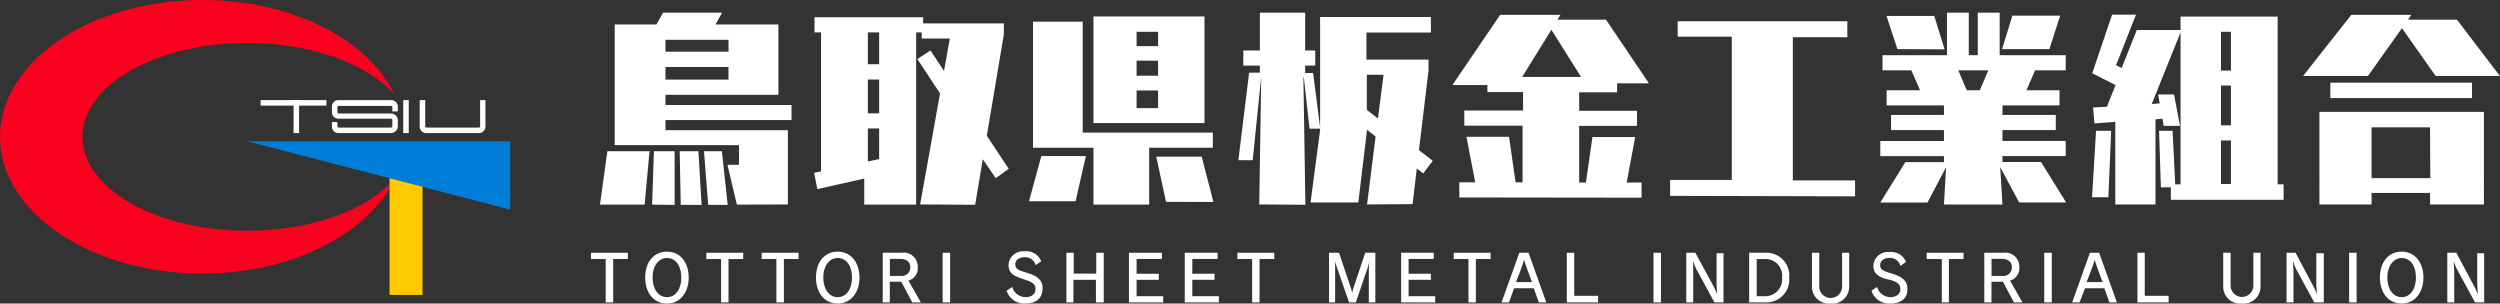 <svg xmlns="http://www.w3.org/2000/svg" xmlns:xlink="http://www.w3.org/1999/xlink" viewBox="0 0 314.14 38.14"><rect x="0" y="0" width="314.14" height="38.14" fill="#333333" stroke="none"/><defs><style>.aa097082-36b7-4796-8365-5ff748c51d67{fill:#f9001f;}.af2d3cae-71d6-4022-b6b6-a46dd63d1f76{fill:#ffcb00;}.f260c18a-1abe-430e-9d16-e89e86471154{fill:#007dd6;}.f5950fb9-da57-41fb-b39d-1452714541e2{fill:#fff;}</style><symbol id="ee719961-c12a-4300-ba5c-b607b226ad8c" data-name="logo" viewBox="0 0 314.14 38.14"><path class="aa097082-36b7-4796-8365-5ff748c51d67" d="M31.08,29C19.64,29,10.36,23.7,10.36,17.19S19.64,5.4,31.08,5.4c8.1,0,15.11,2.64,18.52,6.5C46.3,5,36.72,0,25.41,0,11.38,0,0,7.69,0,17.19S11.38,34.37,25.41,34.37c11.31,0,20.89-5,24.19-11.89C46.19,26.33,39.18,29,31.08,29Z"/><rect class="af2d3cae-71d6-4022-b6b6-a46dd63d1f76" x="48.95" y="20.51" width="4.14" height="16.55"/><polygon class="f260c18a-1abe-430e-9d16-e89e86471154" points="64.12 26.34 64.12 17.76 31.1 17.76 64.12 26.34"/><rect class="f5950fb9-da57-41fb-b39d-1452714541e2" x="32.75" y="12.58" width="8.27" height="0.69"/><rect class="f5950fb9-da57-41fb-b39d-1452714541e2" x="36.89" y="12.58" width="0.69" height="4.14"/><rect class="f5950fb9-da57-41fb-b39d-1452714541e2" x="50.67" y="12.58" width="0.69" height="4.14"/><path class="f5950fb9-da57-41fb-b39d-1452714541e2" d="M60.21,16.72H53.55a.81.81,0,0,1-.81-.81V12.58h.69v3.29a.16.16,0,0,0,.16.16h6.58a.16.16,0,0,0,.16-.16V12.58H61v3.33A.81.81,0,0,1,60.21,16.72Z"/><path class="f5950fb9-da57-41fb-b39d-1452714541e2" d="M49.14,16.72H42.52a.81.81,0,0,1-.81-.81v-.57h.69v.54a.17.17,0,0,0,.17.15h6.56a.17.17,0,0,0,.17-.16v-.79a.18.18,0,0,0-.17-.17H42.52a.8.8,0,0,1-.81-.8v-.72a.81.81,0,0,1,.81-.81h6.66a.82.82,0,0,1,.81.81V14H49.3v-.53a.17.17,0,0,0-.17-.16H42.57a.17.17,0,0,0-.17.16v.62a.18.18,0,0,0,.17.18h6.57a.85.85,0,0,1,.85.86v.77A.86.86,0,0,1,49.14,16.72Z"/><path class="f5950fb9-da57-41fb-b39d-1452714541e2" d="M75.39,25.71,76.32,19h5.3L81,25.71Zm17.2,0-1.18-5h1.45V18.24H77.24V3.07h5.25l.83-1.48h7.42l-.83,1.48h7.9v8.84H83.62v1.28H99.46v1.9H83.62v1.27H99v9.33Zm-10.65,0L82.17,19h2.6l0,6.75ZM91.54,5H83.62V6.49h7.92Zm0,3.42H83.62V10h7.92Zm-6,17.32L85.41,19h2.35l.4,6.75Zm3.45,0L88.46,19h2.25l.73,6.75Z"/><path class="f5950fb9-da57-41fb-b39d-1452714541e2" d="M115.62,25.69l2.5-13.95-2.85-4.32,1.65-1.08,1.7,2.58.73-4.08h-3.53V4.07h-.7V25.71H108.6V22.44l-5.9,1.32-.4-2.05.87-.17V4.07h-.82V2.17H116v.77h10.14V4.32L124,17.06l2.75,4.15-1.63,1.18L123.49,20l-.95,5.73ZM110.47,4.07h-1.42v4h1.42Zm0,5.92h-1.42v4.25h1.42Zm0,6.15h-1.42v4.15l1.42-.3Z"/><path class="f5950fb9-da57-41fb-b39d-1452714541e2" d="M129.3,25.29l1.55-5.68h5.6l-1.3,5.68Zm15.1-6.73v7.15h-7V18.56h-7.6V2.72h6.25V16.66H152.4v1.9Zm-7-3.1V2.07h13.95V15.46ZM145.52,4h-2.7v1.8h2.7Zm0,3.62h-2.7V9.52h2.7Zm0,3.75h-2.7v2.22h2.7Zm1,14-1.23-5.68H151l1.47,5.68Z"/><path class="f5950fb9-da57-41fb-b39d-1452714541e2" d="M158.23,25.69l.25-16,0-.05-1.07,10.49h-1.8l1.35-11h1.35V8.24h-2.08V6.34h2.08V1.59H164V6.34h1.27v1.9H164v.93h1l.9,7h-1.35l-.72-6.49-.05.05.25,16Zm13.55,0,1.07-8.53-1.1-.87v.25l-1.07,8.9h-6l1.2-9.1V2.14h13.92V4.09h-8.1v3.4h7.8V8.87l-1.2,10,1.73,1.33-1.2,1.6-.8-.63-.53,4.48Zm2.07-16.3h-2.1v4.42l1.4,1.08Z"/><path class="f5950fb9-da57-41fb-b39d-1452714541e2" d="M183.37,24.81v-1.9h2l-1.1-5.72h5.35l.82,5.72h.88V15.79H184v-1.9h7.38V11.57h-4.48v-.88H182.5l6-8.82h7.58l-.38.6h6.1l5.4,8h-4v1.13h-4.77v2.32h7.27v1.9h-7.27v7.12h.85l.82-5.72h5.37l-1.07,5.72h1.87v1.9ZM194.94,3.74l-3.67,5.93h7.4Z"/><path class="f5950fb9-da57-41fb-b39d-1452714541e2" d="M209.86,24.61v-2h7.75v-18h-6.8V2.67h21.32v2h-6.85v18h7.82v2Z"/><path class="f5950fb9-da57-41fb-b39d-1452714541e2" d="M253.72,25.44,251.34,21l.28,4.7h-7.35l.27-4.7-2.34,4.45h-5.93l3.15-5.08h4.85v-.75h-8v-1.9h8V16.34h-6.65v-1.9h6.65v-1.2h-7.2v-1.9h4.2l-1.1-2.5h-3.62V6.94h8.1V1.59h2.74V6.94h1.13V1.59h2.75V6.94h8.3v1.9h-3.85l-1.08,2.5h4.15v1.9h-7.17v1.2h6.7v1.9h-6.7v1.37h7.95v1.9h-7.95v.75h4.85l3.15,5.08ZM238.42,6.17,237.05,2h6l1.3,4.2Zm11.42,2.67h-3.77l1.07,2.5h1.63Zm1.73-2.67,1.3-4.2h6l-1.35,4.2Z"/><path class="f5950fb9-da57-41fb-b39d-1452714541e2" d="M272.78,25.11V23.54h-1.25l-.23-7.1H273l.33,6.72H274V4.07l-3.62,9,1-.08-.2-1.12h2l.75,3.95h-2.05l-.15-.9-.88.07V25.69h-5.05V15.31l-2.62.2-.17-2,1.74-.1,1.08-2.72-2.93-1.48,2.5-7.37h3L265.9,8.19l.7.35,1.9-4.77H274V2.09h12.2V23.16h.75v1.95Zm-9.9-.32.5-8.35h1.9l-.35,8.35ZM280.33,4h-1.25V8.87h1.25Zm0,6.75h-1.25v5h1.25Zm0,6.9h-1.25v5.47h1.25Z"/><path class="f5950fb9-da57-41fb-b39d-1452714541e2" d="M306.05,9.54l-4.23-6-4.27,6H289.4l6.05-7.67H303l-.42.6h6.15l5.39,7.07Zm-.7,16.15V24.24H298v1.45h-6.55V14.06h20.67V25.69ZM292.82,12.32V10.39h17.8v1.93ZM305.35,16H298v6.38h7.38Z"/><path class="f5950fb9-da57-41fb-b39d-1452714541e2" d="M77.05,32.55V38h-.94V32.55H74.26v-.79h4.63v.79Z"/><path class="f5950fb9-da57-41fb-b39d-1452714541e2" d="M83.81,38.14c-1.73,0-2.74-1.43-2.74-3.27s1-3.25,2.74-3.25,2.73,1.45,2.73,3.25S85.54,38.14,83.81,38.14Zm0-5.72c-1.06,0-1.81,1-1.81,2.45s.73,2.47,1.81,2.47,1.8-1,1.8-2.47S84.9,32.42,83.81,32.42Z"/><path class="f5950fb9-da57-41fb-b39d-1452714541e2" d="M91.54,32.55V38h-.93V32.55H88.76v-.79h4.63v.79Z"/><path class="f5950fb9-da57-41fb-b39d-1452714541e2" d="M98.5,32.55V38h-.94V32.55H95.71v-.79h4.63v.79Z"/><path class="f5950fb9-da57-41fb-b39d-1452714541e2" d="M105.26,38.14c-1.73,0-2.73-1.43-2.73-3.27s1-3.25,2.73-3.25S108,33.07,108,34.87,107,38.14,105.26,38.14Zm0-5.72c-1.05,0-1.81,1-1.81,2.45s.73,2.47,1.81,2.47,1.8-1,1.8-2.47S106.35,32.42,105.26,32.42Z"/><path class="f5950fb9-da57-41fb-b39d-1452714541e2" d="M114.63,38l-1.38-2.6h-1.44V38h-.89V31.76h2.4a1.75,1.75,0,0,1,2,1.75,1.62,1.62,0,0,1-1.17,1.75L115.71,38Zm-1.47-5.47h-1.34v2.14h1.35a1.07,1.07,0,0,0,1.21-1.12C114.38,32.87,113.84,32.53,113.16,32.53Z"/><path class="f5950fb9-da57-41fb-b39d-1452714541e2" d="M118.45,38V31.76h.94V38Z"/><path class="f5950fb9-da57-41fb-b39d-1452714541e2" d="M128.84,38.14a2.32,2.32,0,0,1-2.35-1.61l.7-.47a1.78,1.78,0,0,0,1.64,1.28c.81,0,1.29-.4,1.29-1s-.34-.86-1.08-1.11l-.91-.32c-1-.35-1.4-.78-1.4-1.63a1.82,1.82,0,0,1,2-1.7,2,2,0,0,1,2.1,1.25l-.7.49a1.34,1.34,0,0,0-1.37-1c-.74,0-1.18.4-1.18.89s.26.68.92.9l.93.3c1,.35,1.58.86,1.58,1.81C131,37.44,130.25,38.14,128.84,38.14Z"/><path class="f5950fb9-da57-41fb-b39d-1452714541e2" d="M137.71,38V35.16h-2.83V38H134V31.76h.92v2.62h2.83V31.76h.94V38Z"/><path class="f5950fb9-da57-41fb-b39d-1452714541e2" d="M141.86,38V31.76H146v.78h-3.18V34.4h2.79v.76h-2.79v2.06h3.34V38Z"/><path class="f5950fb9-da57-41fb-b39d-1452714541e2" d="M148.87,38V31.76H153v.78h-3.18V34.4h2.79v.76h-2.79v2.06h3.34V38Z"/><path class="f5950fb9-da57-41fb-b39d-1452714541e2" d="M158.27,32.55V38h-.93V32.55h-1.85v-.79h4.63v.79Z"/><path class="f5950fb9-da57-41fb-b39d-1452714541e2" d="M172,38V34.52c0-.43,0-1.25.06-1.69h0a6.2,6.2,0,0,1-.19.77L170.37,38h-.85L168,33.63a7,7,0,0,1-.23-.8h0c0,.44,0,1.14,0,1.71V38H167V31.76h1.26l1.46,4.36a3.76,3.76,0,0,1,.19.73h0a3.62,3.62,0,0,1,.18-.73l1.46-4.36h1.27V38Z"/><path class="f5950fb9-da57-41fb-b39d-1452714541e2" d="M176.06,38V31.76h4.1v.78H177V34.4h2.8v.76H177v2.06h3.34V38Z"/><path class="f5950fb9-da57-41fb-b39d-1452714541e2" d="M185.45,32.55V38h-.93V32.55h-1.85v-.79h4.63v.79Z"/><path class="f5950fb9-da57-41fb-b39d-1452714541e2" d="M193.36,38l-.63-1.78h-2.47L189.61,38h-.93l2.23-6.24h1.16L194.3,38Zm-1.86-5.37h0c0,.24-.88,2.54-1,2.81h2C192.39,35.18,191.54,32.87,191.5,32.63Z"/><path class="f5950fb9-da57-41fb-b39d-1452714541e2" d="M196.88,38V31.76h.93v5.41h3V38Z"/><path class="f5950fb9-da57-41fb-b39d-1452714541e2" d="M207.77,38V31.76h.94V38Z"/><path class="f5950fb9-da57-41fb-b39d-1452714541e2" d="M215.43,38l-2.29-4.21a6.92,6.92,0,0,1-.38-1h0c0,.38,0,.93,0,1.48V38h-.87V31.76h1.14L215.33,36a6.08,6.08,0,0,1,.44,1h0c0-.28-.07-1-.07-1.38v-3.8h.87V38Z"/><path class="f5950fb9-da57-41fb-b39d-1452714541e2" d="M221.91,38h-2.12V31.76h2.08a2.85,2.85,0,0,1,2.95,3.11A2.86,2.86,0,0,1,221.91,38Zm-.17-5.45h-1v4.67h1.08a2.12,2.12,0,0,0,2.11-2.35A2.09,2.09,0,0,0,221.74,32.55Z"/><path class="f5950fb9-da57-41fb-b39d-1452714541e2" d="M230,38.14A2.12,2.12,0,0,1,227.68,36V31.76h.92v4.12a1.44,1.44,0,1,0,2.87,0V31.76h.89V36A2.12,2.12,0,0,1,230,38.14Z"/><path class="f5950fb9-da57-41fb-b39d-1452714541e2" d="M237.51,38.14a2.32,2.32,0,0,1-2.35-1.61l.7-.47a1.78,1.78,0,0,0,1.64,1.28c.81,0,1.29-.4,1.29-1s-.34-.86-1.08-1.11L236.8,35c-1-.35-1.4-.78-1.4-1.63a1.82,1.82,0,0,1,2-1.7,2,2,0,0,1,2.1,1.25l-.7.49a1.34,1.34,0,0,0-1.37-1c-.74,0-1.18.4-1.18.89s.26.68.92.9l.93.3c1,.35,1.58.86,1.58,1.81C239.71,37.44,238.92,38.14,237.51,38.14Z"/><path class="f5950fb9-da57-41fb-b39d-1452714541e2" d="M244.89,32.55V38H244V32.55H242.1v-.79h4.63v.79Z"/><path class="f5950fb9-da57-41fb-b39d-1452714541e2" d="M253.06,38l-1.38-2.6h-1.44V38h-.9V31.76h2.4a1.75,1.75,0,0,1,2,1.75,1.63,1.63,0,0,1-1.16,1.75L254.13,38Zm-1.47-5.47h-1.34v2.14h1.35a1.06,1.06,0,0,0,1.2-1.12C252.8,32.87,252.27,32.53,251.59,32.53Z"/><path class="f5950fb9-da57-41fb-b39d-1452714541e2" d="M256.87,38V31.76h.95V38Z"/><path class="f5950fb9-da57-41fb-b39d-1452714541e2" d="M265.06,38l-.64-1.78H262L261.31,38h-.93l2.23-6.24h1.16L266,38Zm-1.86-5.37h0c0,.24-.88,2.54-1,2.81h2C264.09,35.18,263.24,32.87,263.2,32.63Z"/><path class="f5950fb9-da57-41fb-b39d-1452714541e2" d="M268.58,38V31.76h.92v5.41h3V38Z"/><path class="f5950fb9-da57-41fb-b39d-1452714541e2" d="M281.71,38.14A2.12,2.12,0,0,1,279.36,36V31.76h.93v4.12a1.43,1.43,0,1,0,2.86,0V31.76h.9V36A2.13,2.13,0,0,1,281.71,38.14Z"/><path class="f5950fb9-da57-41fb-b39d-1452714541e2" d="M290.8,38l-2.29-4.21a6.92,6.92,0,0,1-.38-1h0c0,.38.06.93.06,1.48V38h-.87V31.76h1.13L290.7,36a5.94,5.94,0,0,1,.43,1h0c0-.28-.07-1-.07-1.38v-3.8H292V38Z"/><path class="f5950fb9-da57-41fb-b39d-1452714541e2" d="M295.18,38V31.76h.94V38Z"/><path class="f5950fb9-da57-41fb-b39d-1452714541e2" d="M301.78,38.14c-1.72,0-2.73-1.43-2.73-3.27s1-3.25,2.73-3.25,2.74,1.45,2.74,3.25S303.52,38.14,301.78,38.14Zm0-5.72c-1,0-1.8,1-1.8,2.45s.73,2.47,1.8,2.47,1.8-1,1.8-2.47S302.87,32.42,301.78,32.42Z"/><path class="f5950fb9-da57-41fb-b39d-1452714541e2" d="M311,38l-2.29-4.21a6.92,6.92,0,0,1-.38-1h0c0,.38.06.93.06,1.48V38h-.87V31.76h1.13L310.91,36a7.09,7.09,0,0,1,.44,1h0c0-.28-.07-1-.07-1.38v-3.8h.87V38Z"/></symbol></defs><g id="a10f5d00-8756-46e1-96f1-aef319b1404c" data-name="レイヤー 2"><g id="bc14be8e-ac4f-41cb-9161-c71dfab014a5" data-name="global"><use width="314.14" height="38.14" xlink:href="#ee719961-c12a-4300-ba5c-b607b226ad8c"/></g></g></svg>